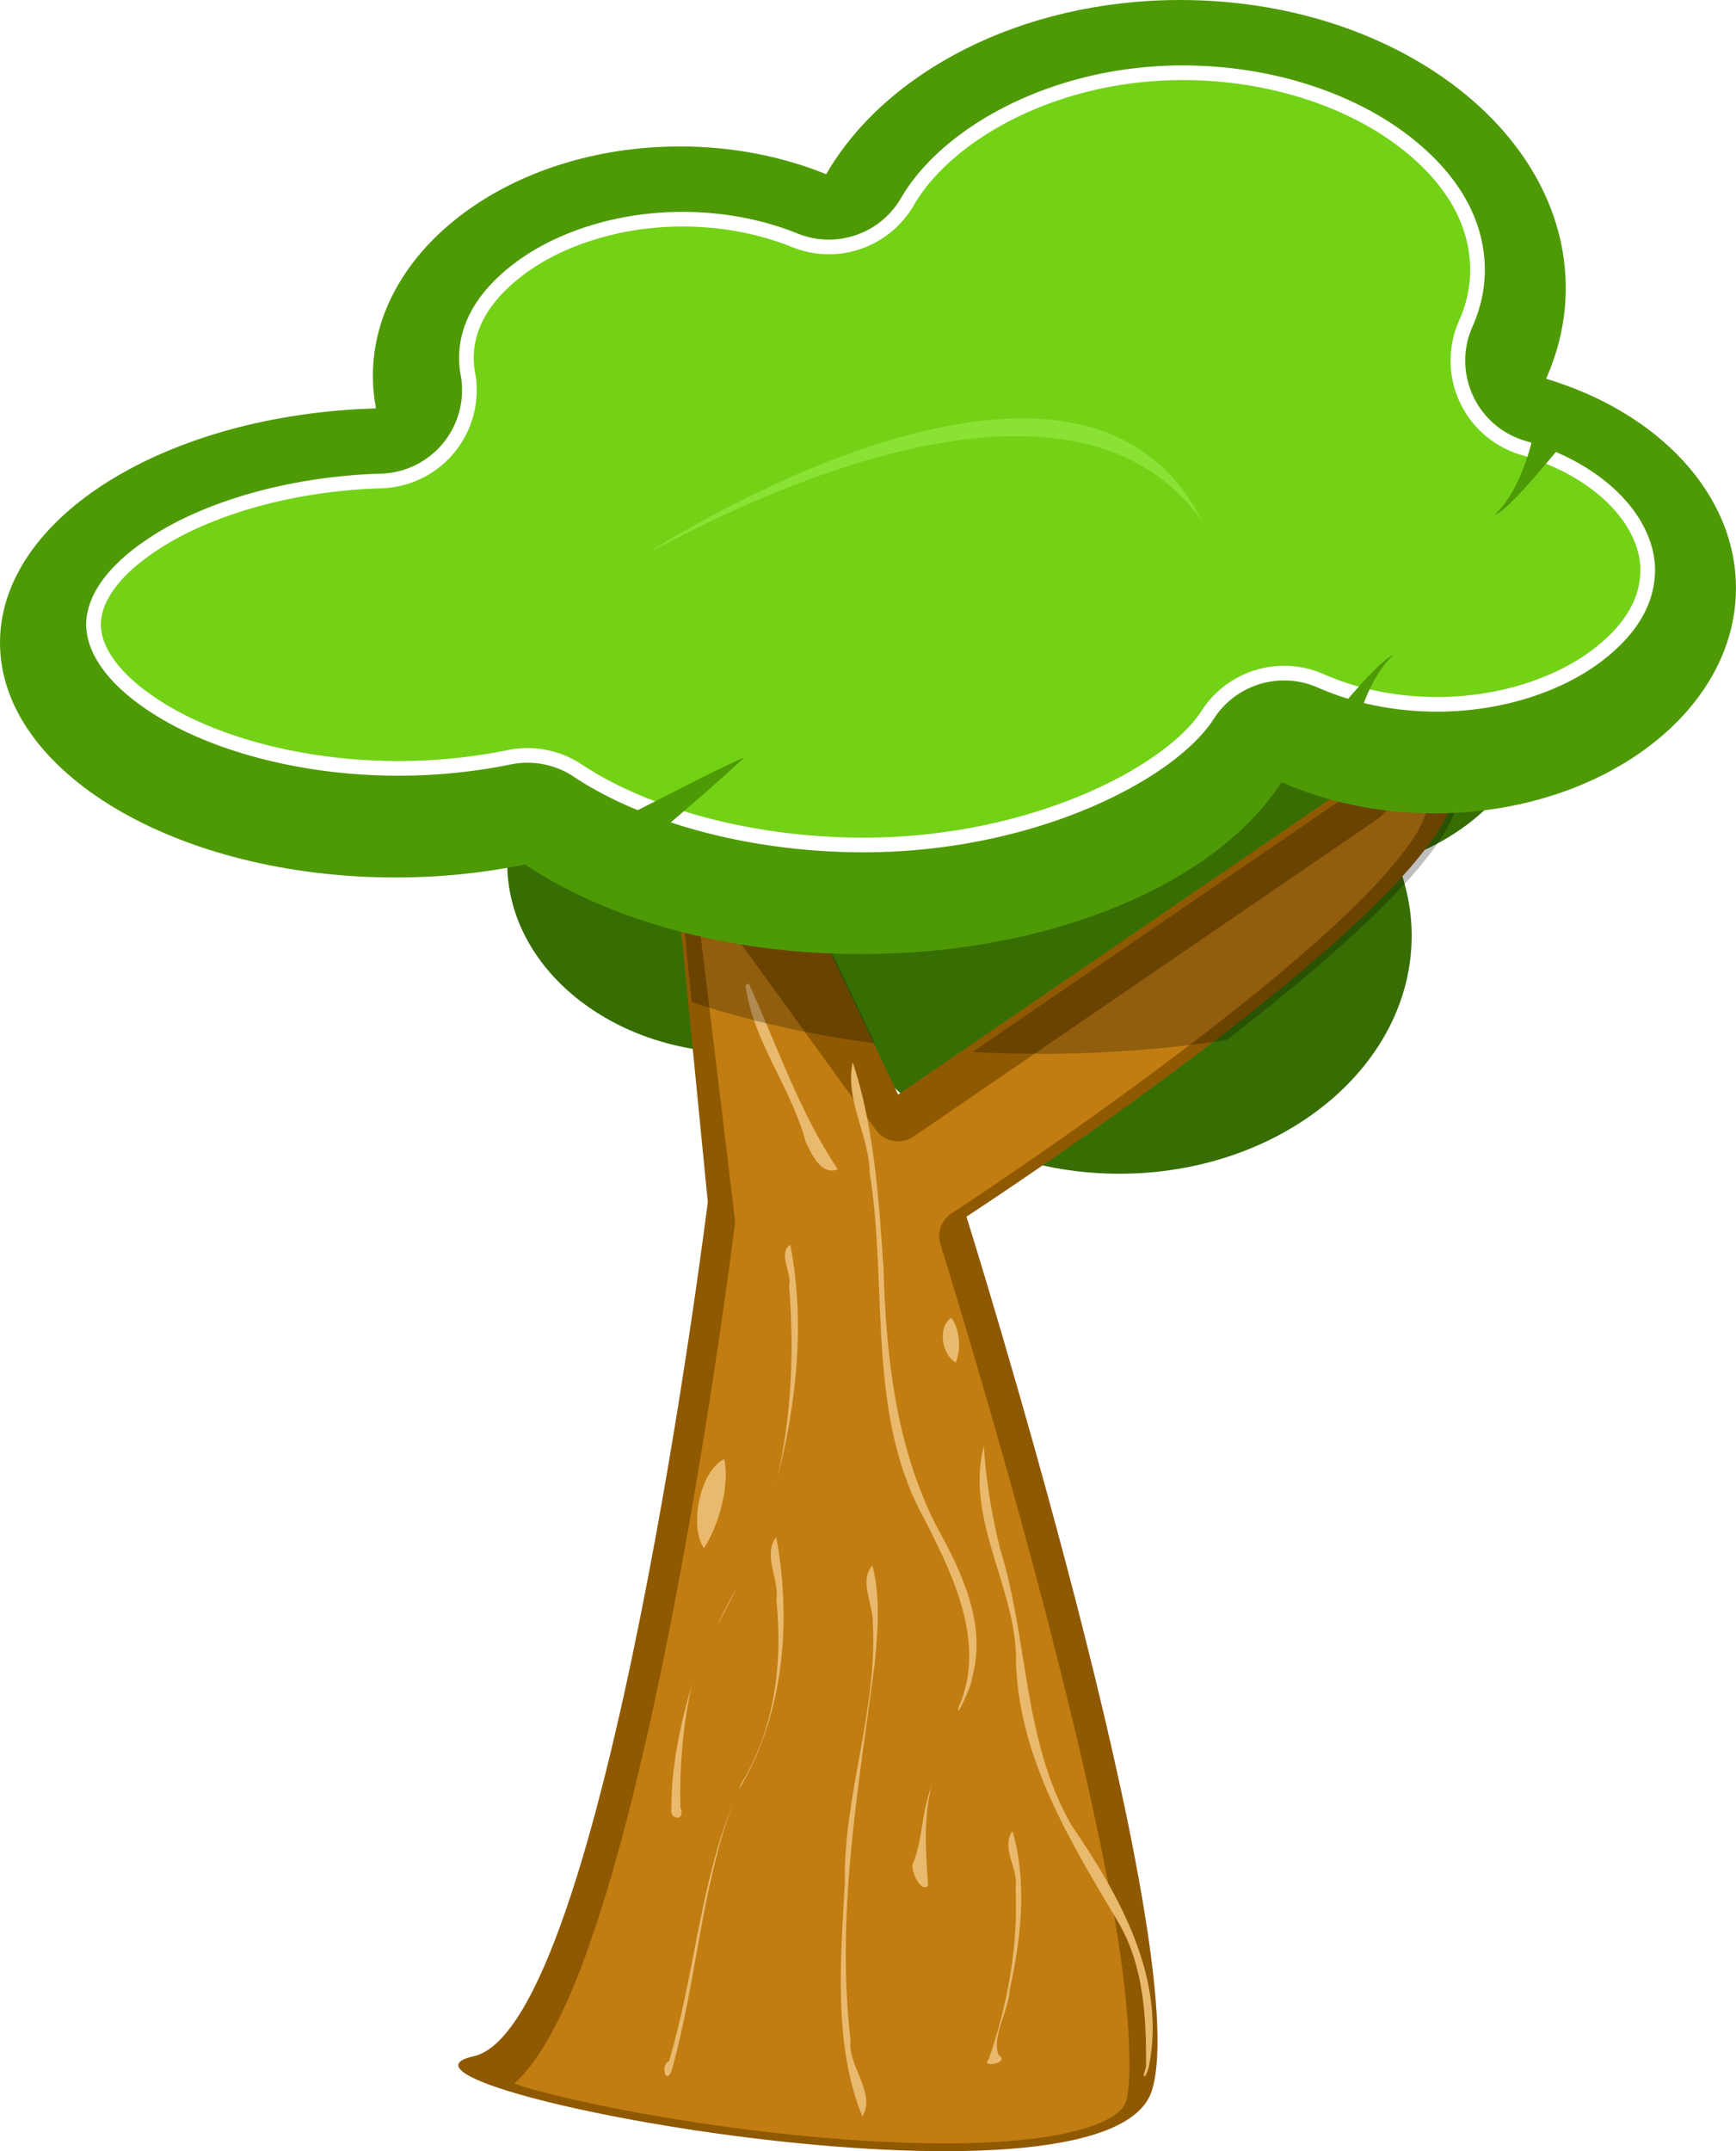 <svg xmlns="http://www.w3.org/2000/svg" viewBox="0 0 355.69 440.67" version="1.0"><defs><filter id="a"><feGaussianBlur stdDeviation="2.867"/></filter><filter id="b" height="1.264" width="1.131" y="-.132" x="-.065"><feGaussianBlur stdDeviation="8.688"/></filter><filter id="c"><feGaussianBlur stdDeviation=".535"/></filter><filter id="d"><feGaussianBlur stdDeviation=".421"/></filter><filter id="e"><feGaussianBlur stdDeviation=".463"/></filter><filter id="f"><feGaussianBlur stdDeviation="1.096"/></filter></defs><path d="M229.34 240.44c-24.64 0-45.81-12.15-54.99-29.48-6.76 2.98-14.51 4.7-22.72 4.7-26.33 0-47.7-17.42-47.7-38.85 0-1.86.16-3.69.47-5.48-32.52-1.02-58.4-18.38-58.4-39.65 0-21.92 27.53-39.72 61.46-39.72 7.04 0 13.79.78 20.09 2.19 12.8-9.29 31.44-15.15 52.2-15.15 29.83 0 55.31 12.08 65.33 29.09 6.96-3.35 15.09-5.29 23.76-5.29 25.85 0 46.84 17.08 46.84 38.13 0 16.05-12.23 29.79-29.5 35.41 1.97 4.83 3.06 9.97 3.06 15.34 0 26.9-26.84 48.76-59.9 48.76z" fill="#376e04"/><path d="M136.14 155.932l8.88 90.298s-21 169-48 175 130 36 139 7-38-179-38-179 100-65.005 100-88.005-19-2-19-2l-95 65.005-25.67-53.874-22.21-14.424z" fill="#8f5902"/><path d="M-137.16 65.281c-.92.392-3 1.467-4.84 3-2.21 1.838-3.81 3.625-3.81 3.625-.3.32-.64.603-1 .844l-95 65a5.587 5.587 0 01-7.69-1.31l-37.34-51.534 8.4 69.594c.06.45.06.9 0 1.34 0 0-5.26 42.4-13.94 85.66-4.33 21.63-9.51 43.47-15.43 60.59-2.96 8.57-6.06 15.96-9.57 21.72-1.86 3.08-3.87 5.79-6.21 7.91.8.27 1.35.52 2.25.78 10.57 3.06 27.8 6.47 46.06 8.75s37.67 3.44 52.59 2.31c7.46-.56 13.79-1.71 18.07-3.34 4.27-1.63 5.9-3.42 6.31-4.72 1.44-4.63.78-19.71-2.31-37.59-3.1-17.89-8.09-39.24-13.38-59.72-10.58-40.96-22.31-78.38-22.31-78.38-.74-2.39.2-4.98 2.31-6.34 0 0 24.84-16.17 49.62-35.13 12.4-9.48 24.78-19.659 33.85-28.684 4.53-4.512 8.23-8.755 10.65-12.281 2.43-3.526 3.32-6.367 3.32-7.219 0-2.739-.35-4.116-.6-4.875z" filter="url(#a)" fill="#c17d11" transform="translate(428.99 95.07)"/><path d="M174.71 217.57c-1.65 7.62 3.33 14.97 3.48 22.65 3.8 23.7-.79 49.57 11.3 71.13 5.87 11.54 12.62 25.33 6.98 38.24-1.05 3.44 2.69-4.19 2.74-6.02 3-11.11-2.26-21.73-7.46-31.18-8.29-16.37-10.2-34.75-10.75-52.87-.92-14.06-1.95-28.9-6.29-41.95zM190.8 366.1c-2.02 5.21-1.74 11.03-3.84 15.85-.31 1.46 1.87 6.03 3.19 4.25-.47-6.84-1.08-14.31.97-21.19l-.28.96-.04.13zM161.93 254.98c-2.64 1.62.4 5.84-.25 8.47 1.09 13.15.5 26.48-2.41 39.34 3.98-15.39 5.71-31.99 2.66-47.81zm-2.66 47.81c-.45 1.39-.13.68 0 0zm-8.37 22.5c-.94 1.62-5.61 10.6-3.1 6.1 1.01-1.93 2.45-4.56 3.1-6.1zm-9.03 19.47c-2.46 8.28-4.34 17.07-4.32 25.66-.49 2.49 3.07 2.69 1.86-.13-.23-8.41.63-18.09 2.46-25.53zM178.77 320.73c-2.88 2.82.21 8.19.06 11.75.97 18.06-6.06 35.38-5.74 53.4-.88 15.78-2.33 33.35 3.62 47.69 2.85-4.95-3.08-10.31-2.45-15.68-3-25.87 1.63-51.72 4.98-77.22.64-6.55 1.13-13.72-.47-19.94zM201.58 296.2c-3.99 15.35 7.07 29.54 6.6 44.9.86 19.58 11.32 36.53 21.09 52.91 5.11 8.89 5.63 19.43 5.53 29.41-.98 2.81-.06 2.41.57.06 3.7-18.11-5.94-35.1-15.75-49.47-10.09-17.27-8.86-38.05-14.72-56.75-1.69-6.85-2.91-14.1-3.32-21.06zM159.05 314.89c-2.87 3.53.69 8.72.02 12.87 1.33 13-.34 26.52-7.3 37.78-1.47 3.41 2.96-4.78 3.65-6.99 5.62-13.66 6.28-29.34 3.63-43.66zm-9.56 56.28c-6.19 16.38-7.42 34.37-12.41 51.03-1.91.85-.6 5.2.57 1.84 5.05-17.97 5.99-37 12.5-54.59l-.36.93-.3.79zM207.46 375.1c-2.52 3.41 1.34 7.82.62 11.72.59 11.89-1.71 24.18-5.56 35.16-1.79 1.65 4.73.66 2.06-1.06-1.43-3.85 2.14-9.09 2.32-13.44 2.35-10.56 3.57-21.95.56-32.38zM152.74 201.82c1.55 11.58 9.34 20.87 12.34 32.07 1.17 2.43 3.12 6.99 6.57 5.65-7.83-11.7-12.41-25.29-18.22-38.06l-.69.34zM194.9 269.95c-2.96 1.99-1.8 7.74.93 9.15 1.13-2.73.87-6.84-.93-9.15zM148.4 298.88c-5.28 2.64-7.11 14.33-4.16 18.24 3.19-4.86 5.27-12.97 4.16-18.24z" fill="#e9b96e"/><path d="M292.85 151.62c-5.57.54-13 8.75-13 8.75l-80.6 55.13c4.55.23 9.16.37 13.85.37 13.4 0 26.27-1.01 38.25-2.81 24.13-18.66 47.5-39.57 47.5-50.69 0-8.62-2.66-11.07-6-10.75zm-155.88 5.47l4.75 48.16c11.07 3.74 23.75 6.66 37.56 8.47l-20.09-42.22-22.22-14.41z" opacity=".25"/><path d="M241.81 0c-32.51 0-60.42 14.71-72.53 35.69-8.91-3.62-19.13-5.69-29.97-5.69-34.73 0-62.91 21.08-62.91 47.03 0 2.25.22 4.46.63 6.63C34.14 84.9 0 105.92 0 131.66c0 26.53 36.31 48.09 81.06 48.09 9.28 0 18.19-.95 26.5-2.66 16.88 11.26 41.46 18.35 68.84 18.35 39.34 0 72.95-14.63 86.16-35.22 9.19 4.05 19.9 6.4 31.34 6.4 34.1 0 61.78-20.67 61.78-46.15 0-19.44-16.13-36.08-38.9-42.88 2.59-5.84 4.03-12.07 4.03-18.56 0-32.58-35.4-59.03-79-59.03z" fill="#4e9a06"/><path d="M776.72 55.094c-26.89 0-48.6 12.858-56.41 26.375-4.65 8.045-14.51 11.432-23.12 7.937-6.61-2.681-14.51-4.312-22.97-4.312-13.6 0-25.56 4.265-33.31 10.062-7.76 5.794-10.97 12.114-10.97 18.344 0 1.06.08 2.09.28 3.16 1.01 5.35-.38 10.88-3.79 15.12s-8.52 6.78-13.96 6.94c-18.55.54-34.92 5.58-45.31 12.03-10.4 6.45-13.63 12.74-13.63 17.37 0 4.78 3.53 11.42 14.63 18 11.1 6.59 28.42 11.47 47.81 11.47 8.01 0 15.68-.83 22.75-2.28 4.87-.99 9.93 0 14.06 2.75 12.94 8.63 34.37 15.22 58.53 15.22 34.73 0 62.88-14.77 70.5-26.66 4.96-7.7 14.78-10.65 23.16-6.96 6.73 2.97 14.95 4.81 23.84 4.81 13.29 0 24.99-4.17 32.53-9.81 7.55-5.64 10.63-11.73 10.63-17.72 0-9.14-8.49-19.93-25.59-25.03-5.13-1.53-9.36-5.2-11.59-10.06a18.599 18.599 0 01-.1-15.35c1.63-3.69 2.4-7.259 2.4-11 0-9.544-4.99-18.842-15.65-26.812-10.67-7.971-26.69-13.594-44.72-13.594z" transform="translate(-534.37 -40.19)" stroke-linejoin="bevel" filter="url(#b)" stroke="#fff" stroke-linecap="round" stroke-width="3" fill="#73d216"/><path d="M282.86 488.35s37.66-19.72 41.71-21.09c-8.83 8.48-31.27 26.81-31.27 26.81l-10.44-5.72z" filter="url(#c)" fill="#4e9a06" transform="translate(-172.16 -312.03)"/><path d="M437.36 468.85s16.16-21.22 20.21-22.59c-8.83 8.48-9.77 28.31-9.77 28.31l-10.44-5.72z" filter="url(#d)" fill="#4e9a06" transform="translate(-172.16 -312.03)"/><path d="M498.57 394.97s-16.15 21.23-20.21 22.6c8.84-8.49 9.77-28.31 9.77-28.31l10.44 5.71z" filter="url(#e)" fill="#4e9a06" transform="translate(-172.16 -312.03)"/><path d="M305.45 424.96s87.62-56.98 113.08-6.07c-30.16-42.7-111.66 6.07-113.08 6.07z" filter="url(#f)" fill="#8ae234" transform="translate(-172.16 -312.03)"/></svg>